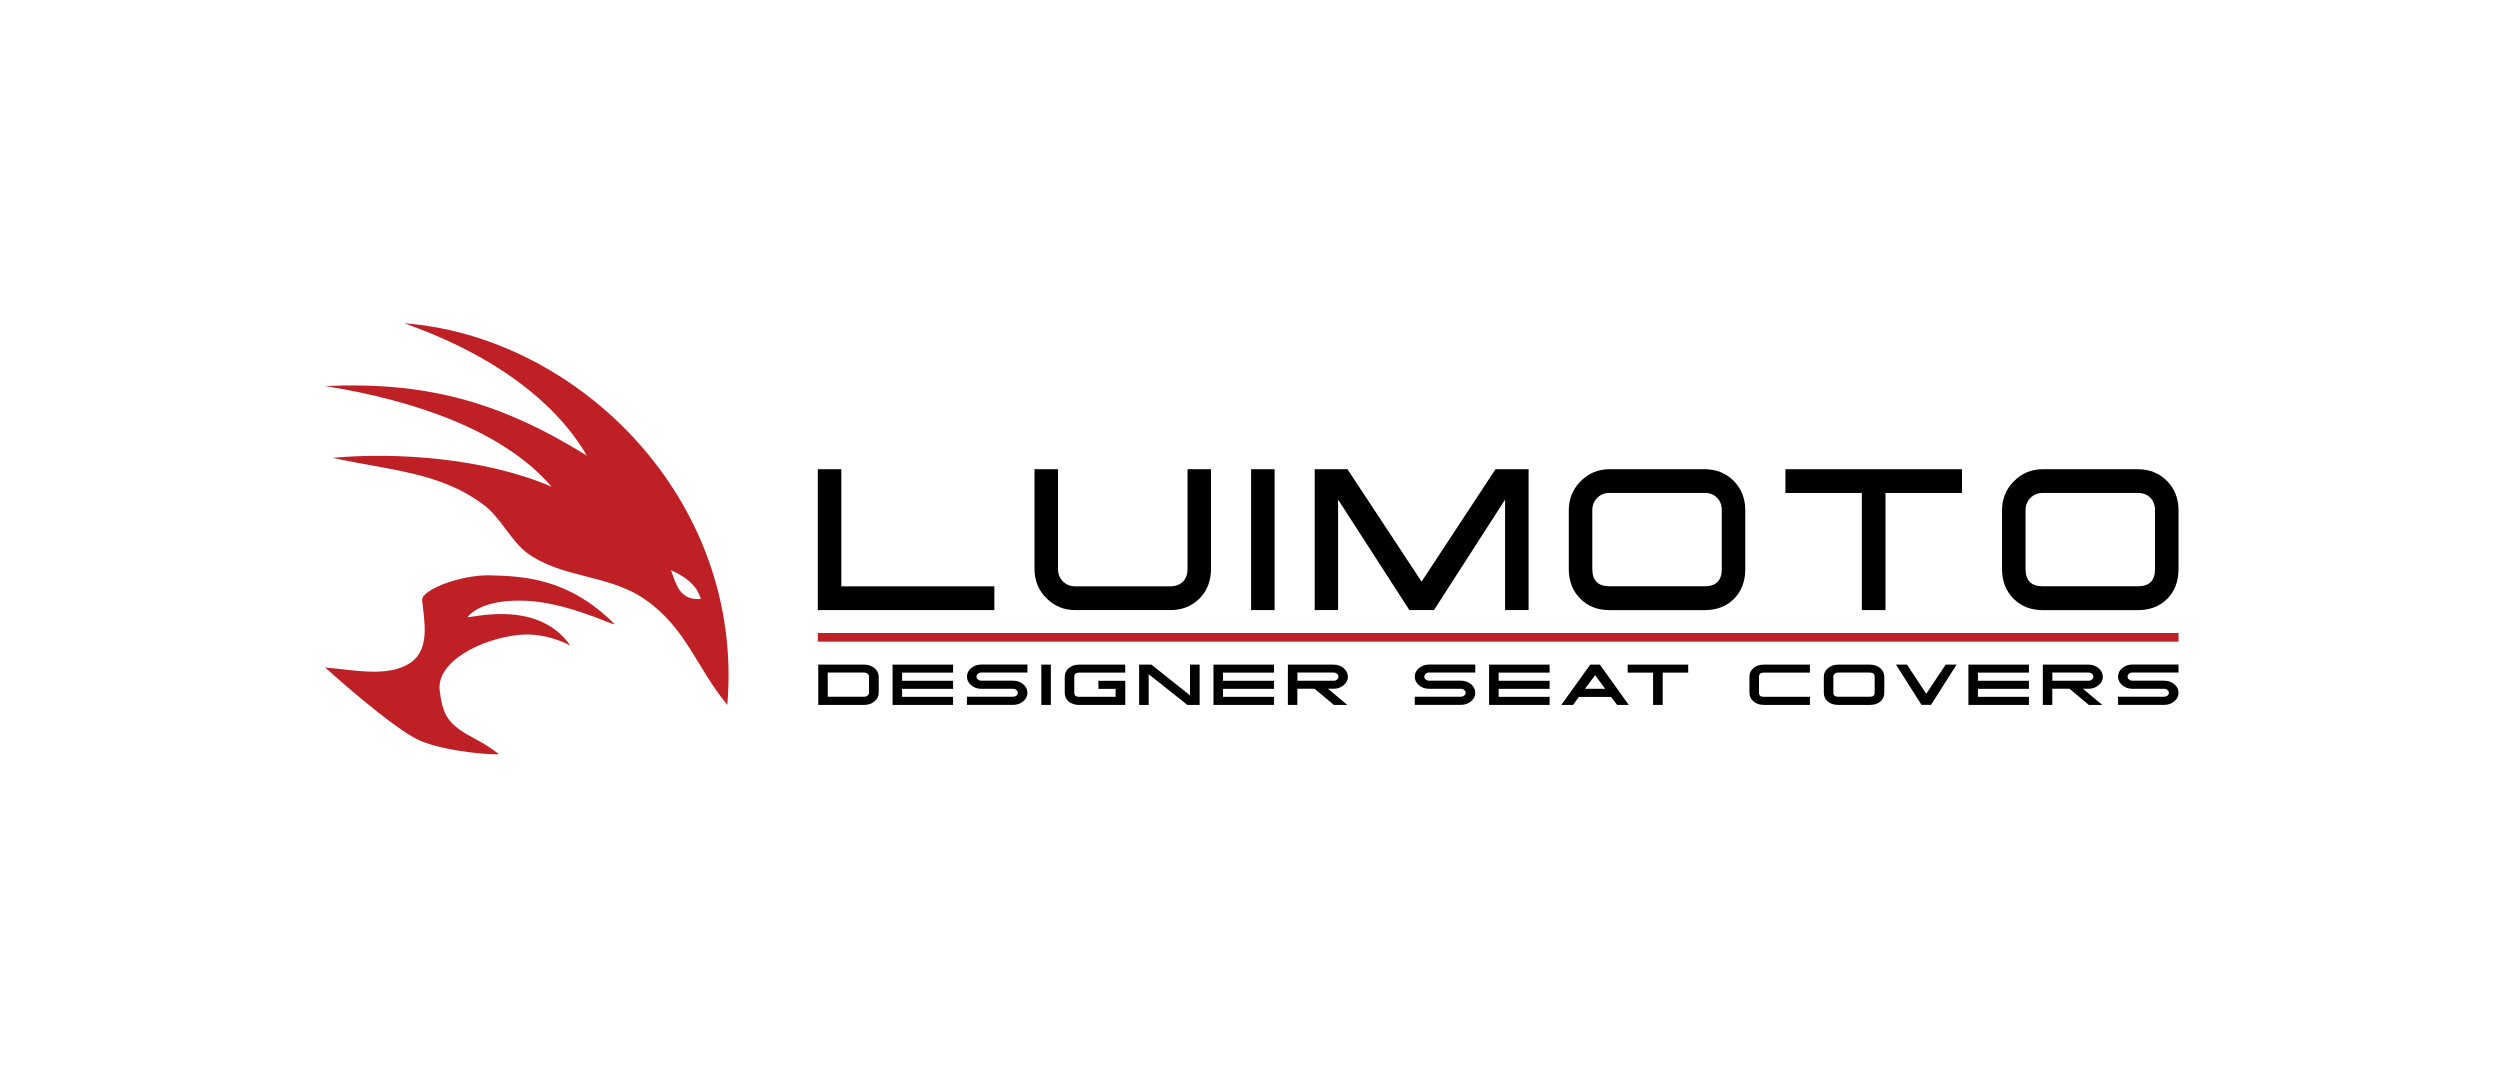 <svg width="232" height="100" viewBox="0 0 232 100" fill="none" xmlns="http://www.w3.org/2000/svg">
<g clip-path="url(#clip0_2627_1389)">
<path fill-rule="evenodd" clip-rule="evenodd" d="M30.869 42.486C36.545 41.965 44.85 42.438 51.185 45.167C46.769 40.006 38.532 37.161 30.167 35.822C39.537 35.414 46.318 37.241 54.456 42.278C51.771 37.634 46.246 33.074 37.515 30C53.502 31.194 69.107 46.201 67.496 65.416C64.552 61.845 63.698 58.271 59.801 55.59C56.454 53.29 52.13 53.671 48.915 51.314C47.551 50.313 46.35 47.972 45.026 46.955C40.925 43.801 36.218 43.673 30.865 42.486H30.869ZM65.034 55.586C64.636 54.188 63.499 53.498 62.266 52.905C62.753 54.22 63.048 55.722 65.034 55.586Z" fill="#BE2025"/>
<path d="M30.171 61.941C33.047 62.214 36.087 62.843 38.065 61.521C39.996 60.226 39.337 57.486 39.174 55.698C39.086 54.721 42.844 53.31 45.508 53.39C48.632 53.478 52.764 53.663 56.997 57.882C57.368 58.251 53.782 56.42 50.247 55.895C47.682 55.514 44.651 55.778 43.41 57.233C43.139 57.55 49.765 55.374 52.92 59.898C52.968 59.962 50.826 58.644 48.141 58.92C44.623 59.281 40.506 61.401 40.801 64.049C41.033 66.141 41.551 66.846 42.449 67.556C43.558 68.429 44.507 68.618 46.282 69.964C46.474 70.108 41.516 69.856 38.915 68.702C36.374 67.568 30.171 61.941 30.171 61.941Z" fill="#BE2025"/>
<path d="M92.275 56.616H75.893V43.544H78.075V54.412H92.275V56.616Z" fill="black"/>
<path d="M112.38 43.544V52.797C112.38 53.907 112.025 54.821 111.315 55.538C110.605 56.255 109.703 56.616 108.606 56.616H99.775C98.725 56.616 97.836 56.247 97.102 55.506C96.368 54.765 96.001 53.863 96.001 52.797V43.544H98.183V52.801C98.183 53.266 98.335 53.651 98.642 53.955C98.949 54.26 99.324 54.412 99.775 54.412H108.61C109.097 54.412 109.48 54.268 109.771 53.979C110.058 53.691 110.202 53.298 110.202 52.797V43.54H112.384L112.38 43.544Z" fill="black"/>
<path d="M118.283 56.616H116.101V43.544H118.283V56.616Z" fill="black"/>
<path d="M141.854 56.616H139.672V46.361L133.074 56.616H130.789L124.175 46.361V56.616H122.005V43.544H125.044L131.921 53.975L138.782 43.544H141.854V56.616Z" fill="black"/>
<path d="M161.962 52.797C161.962 53.939 161.615 54.865 160.921 55.566C160.227 56.267 159.317 56.62 158.189 56.62H149.357C148.252 56.62 147.347 56.263 146.641 55.55C145.935 54.837 145.583 53.919 145.583 52.801V47.367C145.583 46.301 145.95 45.4 146.684 44.658C147.418 43.917 148.308 43.544 149.357 43.544H158.189C159.27 43.544 160.171 43.905 160.889 44.63C161.607 45.356 161.962 46.265 161.962 47.363V52.797ZM159.78 52.797V47.359C159.78 46.87 159.633 46.482 159.341 46.185C159.046 45.893 158.663 45.744 158.193 45.744H149.357C148.906 45.744 148.527 45.897 148.224 46.201C147.921 46.506 147.765 46.89 147.765 47.355V52.793C147.765 53.871 148.296 54.408 149.357 54.408H158.193C159.254 54.408 159.784 53.871 159.784 52.793L159.78 52.797Z" fill="black"/>
<path d="M182.067 45.748H174.974V56.616H172.78V45.748H165.688V43.544H182.071V45.748H182.067Z" fill="black"/>
<path d="M202.167 52.797C202.167 53.939 201.82 54.865 201.126 55.566C200.432 56.267 199.523 56.62 198.394 56.62H189.562C188.457 56.62 187.552 56.263 186.846 55.55C186.14 54.837 185.789 53.919 185.789 52.801V47.367C185.789 46.301 186.156 45.4 186.89 44.658C187.623 43.917 188.513 43.544 189.562 43.544H198.394C199.475 43.544 200.376 43.905 201.094 44.63C201.812 45.356 202.167 46.265 202.167 47.363V52.797ZM199.985 52.797V47.359C199.985 46.87 199.838 46.482 199.546 46.185C199.251 45.893 198.868 45.744 198.398 45.744H189.562C189.111 45.744 188.732 45.897 188.429 46.201C188.126 46.506 187.971 46.89 187.971 47.355V52.793C187.971 53.871 188.501 54.408 189.562 54.408H198.398C199.459 54.408 199.989 53.871 199.989 52.793L199.985 52.797Z" fill="black"/>
<path d="M202.171 58.744H75.897V59.545H202.171V58.744Z" fill="#BE2025"/>
<path d="M81.545 64.294C81.545 64.602 81.413 64.867 81.154 65.087C80.894 65.308 80.575 65.416 80.204 65.416H75.932V61.677H80.204C80.575 61.677 80.894 61.785 81.154 62.006C81.413 62.222 81.545 62.49 81.545 62.799V64.294ZM80.647 64.29V62.795C80.647 62.691 80.603 62.603 80.515 62.527C80.428 62.45 80.324 62.414 80.2 62.414H76.814V64.654H80.2C80.324 64.654 80.428 64.618 80.515 64.546C80.603 64.474 80.647 64.39 80.647 64.286V64.29Z" fill="black"/>
<path d="M88.446 65.416H82.829V61.677H88.446V62.418H83.715V63.176H88.446V63.925H83.715V64.666H88.446V65.416Z" fill="black"/>
<path d="M95.346 64.294C95.346 64.602 95.215 64.863 94.955 65.083C94.696 65.304 94.377 65.412 94.006 65.412H89.734V64.654H94.006C94.13 64.654 94.233 64.618 94.321 64.55C94.409 64.478 94.453 64.394 94.453 64.29C94.453 64.186 94.409 64.101 94.321 64.029C94.233 63.957 94.13 63.921 94.006 63.921H91.066C90.699 63.921 90.384 63.809 90.125 63.589C89.865 63.368 89.734 63.104 89.734 62.795C89.734 62.486 89.865 62.218 90.125 61.998C90.384 61.781 90.699 61.669 91.066 61.669H95.346V62.41H91.066C90.942 62.41 90.839 62.446 90.751 62.523C90.663 62.599 90.619 62.687 90.619 62.791C90.619 62.895 90.663 62.983 90.751 63.056C90.839 63.128 90.942 63.168 91.066 63.168H94.006C94.377 63.168 94.696 63.276 94.955 63.496C95.215 63.713 95.346 63.977 95.346 64.29V64.294Z" fill="black"/>
<path d="M97.52 65.416H96.635V61.677H97.52V65.416Z" fill="black"/>
<path d="M104.421 65.416H100.141C99.742 65.416 99.419 65.312 99.176 65.107C98.932 64.899 98.809 64.63 98.809 64.294V62.799C98.809 62.478 98.936 62.21 99.188 61.998C99.439 61.785 99.758 61.677 100.141 61.677H104.421V62.418H100.141C99.842 62.418 99.694 62.547 99.694 62.799V64.294C99.694 64.542 99.842 64.666 100.141 64.666H103.528V63.925H101.932V63.176H104.425V65.416H104.421Z" fill="black"/>
<path d="M111.322 65.416H110.19L106.596 62.567V65.416H105.71V61.677H106.847L110.433 64.53V61.677H111.326V65.416H111.322Z" fill="black"/>
<path d="M118.227 65.416H112.611V61.677H118.227V62.418H113.496V63.176H118.227V63.925H113.496V64.666H118.227V65.416Z" fill="black"/>
<path d="M125.088 62.791C125.088 63.1 124.957 63.364 124.693 63.584C124.43 63.805 124.119 63.917 123.752 63.917H123.237L125.028 65.416H123.784L121.993 63.917H120.393V65.416H119.516V61.677H123.756C124.119 61.677 124.43 61.785 124.689 62.006C124.949 62.226 125.08 62.486 125.08 62.795L125.088 62.791ZM124.203 62.791C124.203 62.687 124.159 62.599 124.075 62.527C123.991 62.454 123.888 62.414 123.764 62.414H120.401V63.172H123.764C123.888 63.172 123.991 63.136 124.075 63.059C124.159 62.987 124.203 62.895 124.203 62.787V62.791Z" fill="black"/>
<path d="M136.903 64.294C136.903 64.602 136.772 64.863 136.513 65.083C136.253 65.304 135.934 65.412 135.563 65.412H131.291V64.654H135.563C135.687 64.654 135.791 64.618 135.878 64.55C135.966 64.478 136.01 64.394 136.01 64.29C136.01 64.186 135.966 64.101 135.878 64.029C135.791 63.957 135.687 63.921 135.563 63.921H132.623C132.256 63.921 131.941 63.809 131.682 63.589C131.423 63.368 131.291 63.104 131.291 62.795C131.291 62.486 131.423 62.218 131.682 61.998C131.941 61.781 132.256 61.669 132.623 61.669H136.903V62.41H132.623C132.5 62.41 132.396 62.446 132.308 62.523C132.22 62.599 132.177 62.687 132.177 62.791C132.177 62.895 132.22 62.983 132.308 63.056C132.396 63.128 132.5 63.168 132.623 63.168H135.563C135.934 63.168 136.253 63.276 136.513 63.496C136.772 63.717 136.903 63.977 136.903 64.29V64.294Z" fill="black"/>
<path d="M143.804 65.416H138.188V61.677H143.804V62.418H139.074V63.176H143.804V63.925H139.074V64.666H143.804V65.416Z" fill="black"/>
<path d="M151.152 65.416H150.071L149.508 64.674H146.521L145.978 65.416H144.889L147.574 61.677H148.467L151.152 65.416ZM148.962 63.921L148.028 62.659L147.087 63.921H148.962Z" fill="black"/>
<path d="M156.665 62.418H154.299V65.416H153.406V62.418H151.048V61.677H156.665V62.418Z" fill="black"/>
<path d="M167.962 65.416H163.681C163.298 65.416 162.979 65.312 162.728 65.099C162.477 64.887 162.349 64.618 162.349 64.294V62.799C162.349 62.471 162.473 62.202 162.724 61.99C162.975 61.781 163.295 61.677 163.681 61.677H167.962V62.418H163.681C163.382 62.418 163.235 62.547 163.235 62.799V64.294C163.235 64.542 163.382 64.666 163.681 64.666H167.962V65.416Z" fill="black"/>
<path d="M174.862 64.294C174.862 64.626 174.739 64.899 174.495 65.107C174.252 65.316 173.925 65.416 173.522 65.416H170.582C170.195 65.416 169.872 65.312 169.625 65.103C169.374 64.895 169.25 64.626 169.25 64.294V62.799C169.25 62.483 169.378 62.218 169.637 62.002C169.896 61.785 170.211 61.677 170.582 61.677H173.522C173.905 61.677 174.224 61.785 174.48 61.998C174.735 62.21 174.862 62.478 174.862 62.799V64.294ZM173.969 64.29V62.795C173.969 62.543 173.821 62.414 173.522 62.414H170.582C170.455 62.414 170.347 62.45 170.263 62.523C170.179 62.595 170.136 62.687 170.136 62.791V64.286C170.136 64.534 170.283 64.658 170.582 64.658H173.522C173.821 64.658 173.969 64.534 173.969 64.286V64.29Z" fill="black"/>
<path d="M181.572 61.673L179.198 65.412H178.313L175.947 61.673H176.968L178.755 64.386L180.559 61.673H181.572Z" fill="black"/>
<path d="M188.285 65.416H182.669V61.677H188.285V62.418H183.554V63.176H188.285V63.925H183.554V64.666H188.285V65.416Z" fill="black"/>
<path d="M195.146 62.791C195.146 63.1 195.015 63.364 194.751 63.584C194.488 63.805 194.177 63.917 193.81 63.917H193.295L195.086 65.416H193.842L192.051 63.917H190.451V65.416H189.574V61.677H193.814C194.177 61.677 194.488 61.785 194.747 62.006C195.007 62.226 195.138 62.486 195.138 62.795L195.146 62.791ZM194.261 62.791C194.261 62.687 194.217 62.599 194.133 62.527C194.049 62.454 193.946 62.414 193.822 62.414H190.459V63.172H193.822C193.946 63.172 194.049 63.136 194.133 63.059C194.217 62.987 194.261 62.895 194.261 62.787V62.791Z" fill="black"/>
<path d="M202.167 64.294C202.167 64.602 202.035 64.863 201.776 65.083C201.516 65.304 201.197 65.412 200.826 65.412H196.554V64.654H200.826C200.95 64.654 201.054 64.618 201.142 64.55C201.229 64.478 201.273 64.394 201.273 64.29C201.273 64.186 201.229 64.101 201.142 64.029C201.054 63.957 200.95 63.921 200.826 63.921H197.887C197.52 63.921 197.204 63.809 196.945 63.589C196.686 63.368 196.554 63.104 196.554 62.795C196.554 62.486 196.686 62.218 196.945 61.998C197.204 61.781 197.52 61.669 197.887 61.669H202.167V62.41H197.887C197.763 62.41 197.659 62.446 197.571 62.523C197.484 62.599 197.44 62.687 197.44 62.791C197.44 62.895 197.484 62.983 197.571 63.056C197.659 63.128 197.763 63.168 197.887 63.168H200.826C201.197 63.168 201.516 63.276 201.776 63.496C202.035 63.713 202.167 63.977 202.167 64.29V64.294Z" fill="black"/>
</g>
<defs>
<clipPath id="clip0_2627_1389">
<rect width="172" height="40" fill="white" transform="translate(30.167 30)"/>
</clipPath>
</defs>
</svg>
